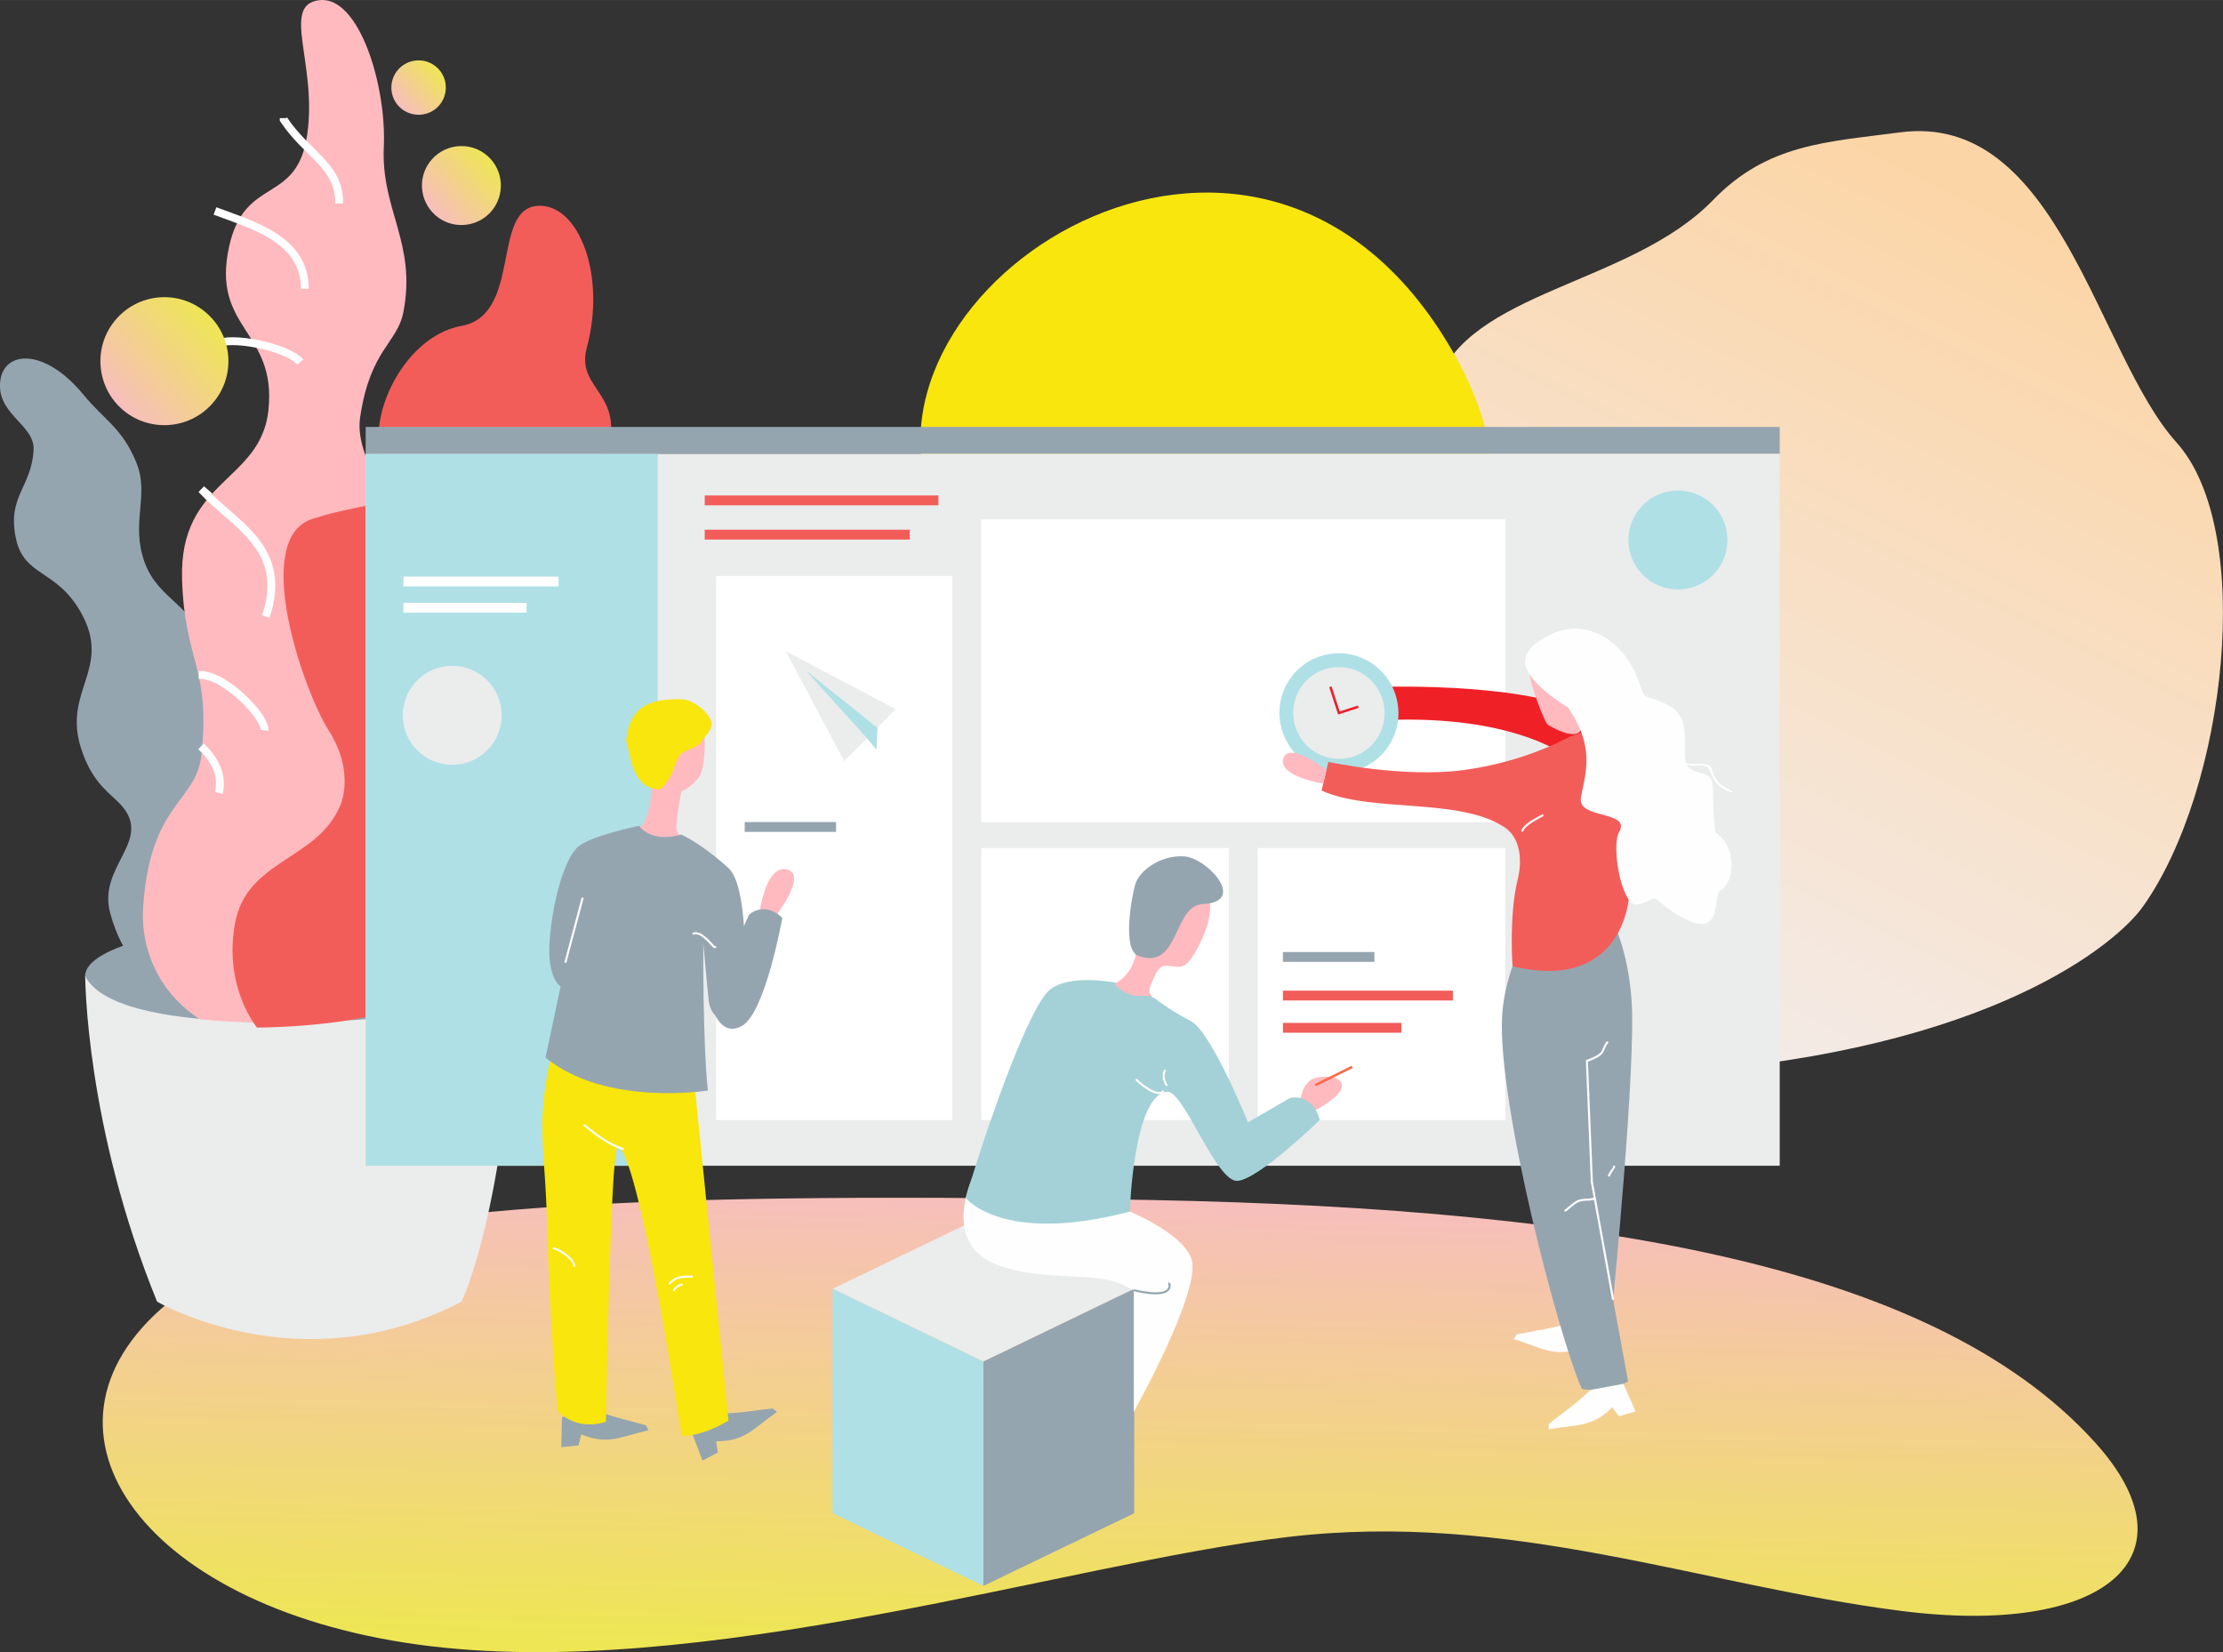 <?xml version="1.0" encoding="UTF-8"?> <!-- Creator: CorelDRAW X7 --> <svg xmlns="http://www.w3.org/2000/svg" xmlns:xlink="http://www.w3.org/1999/xlink" xml:space="preserve" width="191.207mm" height="142.116mm" style="shape-rendering:geometricPrecision; text-rendering:geometricPrecision; image-rendering:optimizeQuality; fill-rule:evenodd; clip-rule:evenodd" viewBox="0 0 19854 14756"><rect x="0" y="0" width="19854" height="14756" fill="#333333" stroke="none"/> <defs> <style type="text/css"> <![CDATA[ .str7 {stroke:#95A5B0;stroke-width:87.905} .str2 {stroke:#F25D5A;stroke-width:87.905} .str1 {stroke:#FEFEFE;stroke-width:87.905} .str3 {stroke:#F02027;stroke-width:21.961} .str4 {stroke:#FF684A;stroke-width:21.961} .str0 {stroke:#FEFEFE;stroke-width:70.326} .str5 {stroke:#FEFEFE;stroke-width:18.316} .str8 {stroke:#95A5B0;stroke-width:18.316} .str6 {stroke:#FEFEFE;stroke-width:18.316} .fil5 {fill:none} .fil17 {fill:#FEFEFE} .fil12 {fill:#EBECEC} .fil18 {fill:#A3D1D7} .fil1 {fill:#95A5B0} .fil13 {fill:#AFE0E6} .fil16 {fill:#E4E8EA} .fil2 {fill:#EBECEC} .fil15 {fill:#F02027} .fil4 {fill:#F25D5A} .fil11 {fill:#F8E60D} .fil10 {fill:#FEFEFE} .fil3 {fill:#FFBABF} .fil14 {fill:white} .fil8 {fill:url(#id0)} .fil9 {fill:url(#id1)} .fil6 {fill:url(#id2)} .fil0 {fill:url(#id3)} .fil7 {fill:url(#id4)} ]]> </style> <linearGradient id="id0" gradientUnits="userSpaceOnUse" x1="3555.93" y1="942.296" x2="3921.03" y2="621.131"> <stop offset="0" style="stop-opacity:1; stop-color:#F7BEBD"></stop> <stop offset="1" style="stop-opacity:1; stop-color:#EEE654"></stop> </linearGradient> <linearGradient id="id1" gradientUnits="userSpaceOnUse" x1="17642" y1="1633.4" x2="13926.7" y2="9135.2"> <stop offset="0" style="stop-opacity:1; stop-color:#FCD5A6"></stop> <stop offset="1" style="stop-opacity:1; stop-color:#F3ECEB"></stop> </linearGradient> <linearGradient id="id2" gradientUnits="userSpaceOnUse" xlink:href="#id0" x1="1039.19" y1="3603.16" x2="1897.37" y2="2848.26"> </linearGradient> <linearGradient id="id3" gradientUnits="userSpaceOnUse" xlink:href="#id0" x1="10054.8" y1="10686.9" x2="9953.57" y2="14767.5"> </linearGradient> <linearGradient id="id4" gradientUnits="userSpaceOnUse" xlink:href="#id0" x1="3856.12" y1="1889.8" x2="4385.59" y2="1424.06"> </linearGradient> </defs> <g id="Слой_x0020_1">  <path class="fil0" d="M1562 11588c1114,-864 4174,-930 8345,-876 4170,54 7329,542 8802,2169 931,1027 86,1739 -1731,1507 -1801,-231 -3490,-895 -5477,-660 -1987,235 -5256,1305 -7768,961 -2512,-345 -3619,-1980 -2171,-3101z"></path> <g id="_4318766144"> <ellipse class="fil1" cx="2686" cy="8718" rx="1926" ry="478"></ellipse> <path class="fil2" d="M761 8718c0,0 0,1332 642,2908 0,0 1283,752 2719,0 0,0 396,-802 491,-2908 0,0 -164,384 -1926,410 -1455,23 -1832,-221 -1926,-410z"></path> <path class="fil1" d="M1831 7219c-81,-370 114,-938 10,-1404 -93,-416 -424,-442 -551,-797 -126,-355 51,-595 -76,-896 -126,-302 -288,-376 -467,-595 -345,-420 -698,-394 -742,-142 -53,311 306,403 295,631 -16,336 -236,411 -159,788 73,354 365,273 586,674 275,500 -174,692 0,1215 88,265 208,356 320,462 360,339 -182,565 -63,1000 119,435 326,526 326,526 249,57 635,48 635,48 0,0 381,-279 343,-711 -39,-431 -383,-457 -457,-799z"></path> <path class="fil3" d="M3185 6712c76,-361 406,-658 444,-1335 50,-805 -479,-1209 -412,-1654 90,-602 330,-657 385,-932 122,-621 -202,-916 -174,-1484 24,-546 -221,-1344 -573,-1306 -352,39 -20,564 -111,1199 -90,634 -557,364 -697,999 -165,743 428,749 350,1467 -69,641 -797,616 -771,1506 22,742 254,780 174,1563 -45,437 -457,426 -521,1360 -2,27 -3,55 -3,83 0,376 192,725 511,926 239,22 481,34 722,34 191,0 384,-8 574,-22 189,-13 411,-215 433,-844 21,-630 -477,-871 -331,-1560z"></path> <path class="fil4" d="M4092 6986c206,-181 482,-355 570,-830 104,-556 -304,-753 -179,-1339 124,-586 788,-357 913,-690 232,-626 -262,-628 -155,-1023 174,-644 -70,-1285 -436,-1266 -420,22 -139,975 -685,1073 -533,95 -904,896 -667,1292 205,344 -104,254 -660,430 -556,176 -83,1533 140,1886 249,392 102,684 102,684 -208,483 -835,476 -937,1048 -102,572 198,927 198,927 0,0 624,0 1100,-124 516,-136 648,-887 474,-1216 -174,-330 5,-663 222,-852z"></path> <path class="fil5 str0" d="M2722 2579c0,-441 -455,-565 -802,-695"></path> <path class="fil5 str0" d="M2682 3234c-128,-145 -651,-235 -736,-160"></path> <path class="fil5 str0" d="M3029 1817c5,-338 -287,-436 -495,-749l0 -13"></path> <path class="fil5 str0" d="M2374 5507c206,-619 -279,-815 -575,-1137l74 64"></path> <path class="fil5 str0" d="M2361 6523c18,-110 -342,-495 -576,-495l-10 0"></path> <path class="fil6" d="M1849 2800c236,210 256,572 45,807 -210,235 -572,255 -807,45 -235,-211 -255,-572 -45,-807 211,-236 572,-256 807,-45z"></path> <path class="fil7" d="M4356 1394c145,130 157,353 28,498 -130,145 -353,158 -498,28 -145,-130 -158,-353 -28,-498 130,-145 353,-158 498,-28z"></path> <path class="fil8" d="M3901 601c100,89 108,243 19,343 -90,100 -244,108 -344,19 -100,-90 -108,-243 -19,-343 90,-100 244,-109 344,-19z"></path> </g> <path class="fil9" d="M16969 1182c1417,-187 1760,1983 2470,2770 708,785 444,3100 -300,4145 -240,338 -1367,1276 -4133,1481 -3055,226 -1101,-1493 -3254,-4016 -255,-299 884,-1540 1075,-2119 279,-848 1737,-895 2474,-1658 485,-500 1007,-516 1668,-603z"></path> <path class="fil10" d="M14016 11818c-126,36 -200,51 -275,64 -57,10 -114,20 -195,37l-26 41c252,78 350,164 597,84l15 100 153 29 15 -269 -284 -86z"></path> <path class="fil11" d="M8302 4434c-677,-1967 3009,-4289 4701,-1244 1692,3044 -3666,4248 -4701,1244z"></path> <rect class="fil12" x="3266" y="4052" width="12629" height="6360"></rect> <rect class="fil13" x="3266" y="4052" width="2608" height="6360"></rect> <circle class="fil2" cx="4039" cy="6389" r="442"></circle> <circle class="fil13" cx="14986" cy="4823" r="442"></circle> <line class="fil5 str1" x1="3603" y1="5194" x2="4989" y2="5194"></line> <line class="fil5 str1" x1="3603" y1="5428" x2="4703" y2="5428"></line> <rect class="fil1" x="3266" y="3813" width="12629" height="239"></rect> <line class="fil5 str2" x1="6294" y1="4469" x2="8381" y2="4469"></line> <line class="fil5 str2" x1="6294" y1="4775" x2="8125" y2="4775"></line> <rect class="fil14" x="6396" y="5144" width="2109" height="4860"></rect> <rect class="fil14" x="8764" y="7574" width="2211" height="2430"></rect> <rect class="fil14" x="11233" y="7574" width="2211" height="2430"></rect> <rect class="fil14" x="8764" y="4639" width="4681" height="2704"></rect> <polygon class="fil2" points="8000,6334 7019,5817 7539,6798 7743,6593 7828,6694 7836,6500 7835,6500 "></polygon> <polygon class="fil13" points="7828,6694 7743,6593 7198,5990 7836,6500 "></polygon> <path class="fil15" d="M12367 6134c0,0 1419,-42 1871,290l-289 305c0,0 -461,-337 -1541,-299l-41 -296z"></path> <ellipse class="fil13" transform="matrix(0.634 -0.207 0.207 0.634 11958.3 6367.94)" rx="796" ry="800"></ellipse> <ellipse class="fil2" transform="matrix(0.634 -0.207 0.207 0.634 11958.3 6367.94)" rx="612" ry="615"></ellipse> <polyline class="fil5 str3" points="11882,6134 11958,6368 12131,6312 "></polyline> <path class="fil1" d="M13659 8295c0,0 -225,376 -244,791 -37,776 505,2857 713,3320 0,0 217,42 413,-67l-134 -731c0,0 206,-2087 165,-2671 -32,-458 -170,-712 -170,-712l-743 70z"></path> <path class="fil4" d="M11803 7061c445,202 1234,58 1637,330 33,22 59,50 78,80 71,112 66,267 39,374 -83,332 -48,785 -48,785 996,239 1040,-623 1040,-623 524,-1470 218,-1461 -37,-1506 -288,-51 -600,133 -600,133 -264,122 -546,204 -834,243 -540,74 -1214,-72 -1214,-72l-61 256z"></path> <path class="fil3" d="M11818 6999c0,0 -404,-64 -356,-224 48,-160 385,102 385,102l-29 122z"></path> <path class="fil3" d="M10005 8756c73,-58 122,-140 139,-231 47,-290 101,-781 479,-667 243,73 207,315 118,515 -59,132 -129,258 -199,261 -154,7 -175,-80 -273,190 -40,110 255,236 255,236 0,0 -256,58 -466,-59 -210,-116 -306,-228 -306,-228 0,0 128,71 253,-17z"></path> <path class="fil1" d="M10163 8535c-139,-53 -60,-514 -23,-639 38,-125 232,-263 439,-247 207,17 565,409 161,426 -264,13 -206,604 -577,460z"></path> <path class="fil3" d="M11611 9859c0,0 0,-149 99,-215 54,-36 199,-37 246,0 134,107 -241,290 -241,290l-104 -75z"></path> <polygon class="fil2" points="8783,12161 7436,11511 8783,10862 10130,11511 "></polygon> <polygon class="fil16" points="8783,13688 7436,13039 8783,12390 10130,13039 "></polygon> <polygon class="fil13" points="8783,12161 8783,14165 7436,13516 7436,11511 "></polygon> <polygon class="fil1" points="8783,12161 10130,11511 10130,13516 8783,14165 "></polygon> <path class="fil17" d="M8701 10483c0,0 -304,591 172,800 225,98 498,106 699,117 215,11 349,24 450,73l104 50 0 1087c0,0 612,-1091 514,-1369 -111,-317 -1036,-689 -1939,-758z"></path> <path class="fil18" d="M10065 8870c-128,-64 -101,-93 -101,-93 0,0 -416,-84 -592,67 -175,151 -520,1094 -747,1856 0,0 329,422 1466,121 0,0 30,-1041 332,-1070 149,-15 438,813 631,796 193,-17 733,-544 733,-544 0,0 -52,-234 -264,-197l-377 218c0,0 -329,-811 -510,-904 -108,-55 -211,-120 -308,-192 -97,-73 -146,0 -263,-58z"></path> <line class="fil5 str4" x1="11748" y1="9692" x2="12076" y2="9529"></line> <path class="fil14" d="M14225 6600c72,27 143,36 212,74 4,2 9,-4 5,-7 -54,-47 -148,-65 -217,-72 -3,0 -3,4 0,5l0 0z"></path> <path class="fil14" d="M14518 6777c23,60 -50,159 10,210 52,44 158,6 219,9 76,3 116,37 152,101 55,102 155,173 270,191 11,2 16,-15 4,-17 -96,-15 -183,-67 -239,-146 -33,-46 -47,-98 -101,-125 -74,-37 -148,-2 -225,-11 -143,-16 -46,-139 -85,-215 -2,-2 -5,0 -5,2l0 1z"></path> <path class="fil14" d="M14626 6884c37,32 84,35 131,40 39,4 81,5 117,23 45,23 62,60 87,100 61,95 155,163 264,192 1,0 2,0 3,0 6,0 10,-5 10,-11 0,-4 -3,-9 -7,-10 -73,-18 -141,-54 -195,-105 -46,-43 -66,-100 -107,-144 -28,-31 -68,-44 -108,-51 -67,-11 -130,-12 -194,-35 -1,0 -1,0 -1,0 0,0 -1,0 -1,1 0,0 0,0 1,1l0 -1z"></path> <path class="fil14" d="M14974 6795c45,21 91,42 142,44 32,2 86,-13 117,4 38,22 46,63 63,99 33,68 95,112 166,136 0,1 1,1 1,1 5,0 8,-4 8,-9 0,-2 -1,-5 -3,-6 -38,-20 -77,-35 -108,-65 -27,-25 -48,-56 -60,-91 -6,-17 -6,-40 -18,-55 -19,-24 -60,-30 -88,-31 -38,-1 -74,7 -113,-1 -35,-9 -70,-21 -104,-35 -6,-2 -9,7 -4,9l1 0z"></path> <path class="fil3" d="M13660 6006c12,-94 86,181 271,157 147,-20 418,615 -106,311 -34,-20 -173,-409 -165,-468z"></path> <path class="fil10" d="M13833 5675c-245,128 -374,297 169,643 261,368 145,622 117,811 -28,190 457,108 340,306 -54,92 -12,473 98,614 66,85 193,-40 234,-22 0,0 289,265 445,220 115,-33 76,-264 128,-291 123,-64 158,-391 -44,-522 0,0 -24,-181 -20,-371 3,-190 -98,-124 -209,-202 -111,-77 54,-419 -171,-550 -225,-131 -217,-21 -280,-213 -112,-343 -456,-607 -807,-423z"></path> <path class="fil10" d="M14206 12414c-95,89 -155,136 -215,182 -46,35 -93,69 -157,121l-4 49c260,-45 386,-14 570,-197l59 81 149 -44 -110 -246 -292 54z"></path> <path class="fil1" d="M5309 12594c123,45 196,66 269,85 56,15 113,29 192,52l22 44c-257,58 -361,135 -601,36l-24 99 -154 16 6 -269 290 -63z"></path> <path class="fil1" d="M6424 12627c130,-5 206,-13 281,-23 57,-8 115,-16 197,-24l37 31c-216,151 -283,263 -543,262l15 100 -137 73 -95 -251 245 -168z"></path> <path class="fil5 str5" d="M14407 11608l-190 -1052 -44 -1080c185,-69 121,-93 186,-171"></path> <path class="fil11" d="M5008 9186c0,0 -125,229 -161,746 -17,239 26,555 36,912 32,1126 98,1757 98,1757 0,0 149,185 431,98 0,0 39,-2371 102,-2456 187,9 574,2581 574,2581 0,0 160,17 418,-135 0,0 -278,-2770 -334,-3313l-1164 -190z"></path> <path class="fil3" d="M5831 6966c0,0 -27,368 -106,413 -78,46 -270,99 -270,99l332 242 480 -81c0,0 -231,-158 -227,-247 8,-152 57,-384 57,-384l-266 -42z"></path> <path class="fil3" d="M6782 8159c0,0 54,-436 245,-394 191,43 -100,418 -100,418l-145 -24z"></path> <path class="fil1" d="M5708 7376c0,0 101,157 377,78 0,0 174,75 421,299 166,151 159,845 139,1225 -7,140 -287,216 -316,-46 -12,-108 -48,-512 -48,-512 0,0 -5,894 41,1320 0,0 -912,147 -1450,-294l135 -636c0,0 -126,-69 -97,-427 30,-357 139,-736 263,-829 124,-94 535,-178 535,-178z"></path> <path class="fil1" d="M6628 9162c209,-119 359,-964 359,-964 0,0 -141,-154 -297,-29l-348 773c0,0 71,342 286,220z"></path> <path class="fil14" d="M5855 6370c-64,49 -97,148 -103,225 0,8 11,9 13,2 23,-76 31,-166 94,-222 3,-2 -1,-8 -4,-5l0 0z"></path> <path class="fil14" d="M5807 6554c-16,55 -39,123 -29,181 1,2 3,4 5,4 2,0 4,-2 5,-4 5,-26 3,-53 5,-79 4,-34 10,-68 19,-101 0,0 0,0 0,-1 0,-1 -1,-3 -2,-3 -2,0 -3,1 -3,3l0 0z"></path> <path class="fil14" d="M6030 6448c-2,20 -3,40 -3,60 0,12 1,24 1,35 0,3 2,5 5,5 3,0 5,-2 5,-5 1,-11 1,-23 1,-35 0,-20 -1,-40 -3,-60 0,-2 -1,-3 -3,-3 -2,0 -3,1 -3,3l0 0z"></path> <path class="fil3" d="M6280 6554c25,-16 17,269 -21,358 -41,97 -312,303 -305,40 2,-108 221,-333 326,-398z"></path> <path class="fil11" d="M6082 6245c113,1 263,128 273,214 7,63 -57,110 -101,179 -29,44 -157,63 -186,111 -42,69 -53,147 -92,204 -42,63 -63,99 -102,99 -224,-32 -231,-255 -281,-432 29,-347 259,-376 489,-375z"></path> <path class="fil5 str0" d="M1954 7082c41,-163 -46,-312 -159,-416"></path> <line class="fil5 str6" x1="5204" y1="8018" x2="5049" y2="8598"></line> <path class="fil5 str6" d="M6186 8341c70,-34 155,82 192,117l18 0"></path> <path class="fil5 str6" d="M5214 10046c110,89 221,178 357,217"></path> <path class="fil5 str6" d="M5975 11471c55,-73 133,-69 213,-69"></path> <path class="fil5 str6" d="M6016 11530c11,-28 51,-57 80,-57"></path> <path class="fil5 str6" d="M4937 11148c63,10 192,98 192,165"></path> <line class="fil5 str2" x1="11458" y1="9180" x2="12516" y2="9180"></line> <line class="fil5 str7" x1="11458" y1="8547" x2="12275" y2="8547"></line> <line class="fil5 str7" x1="6651" y1="7386" x2="7467" y2="7386"></line> <line class="fil5 str2" x1="11458" y1="8892" x2="12976" y2="8892"></line> <path class="fil5 str6" d="M13594 7427c16,-63 135,-116 189,-148"></path> <path class="fil5 str6" d="M13975 10817c101,-77 100,-103 220,-103l49 -9"></path> <path class="fil5 str6" d="M14367 10507c7,-21 47,-82 48,-82l0 -13"></path> <path class="fil5 str6" d="M10407 9556c-27,40 -12,107 17,141"></path> <path class="fil5 str6" d="M10146 9639c26,35 186,162 240,113l3 7"></path> <path class="fil5 str8" d="M10126 11523c65,17 333,76 319,-51l7 7"></path> </g> </svg> 
